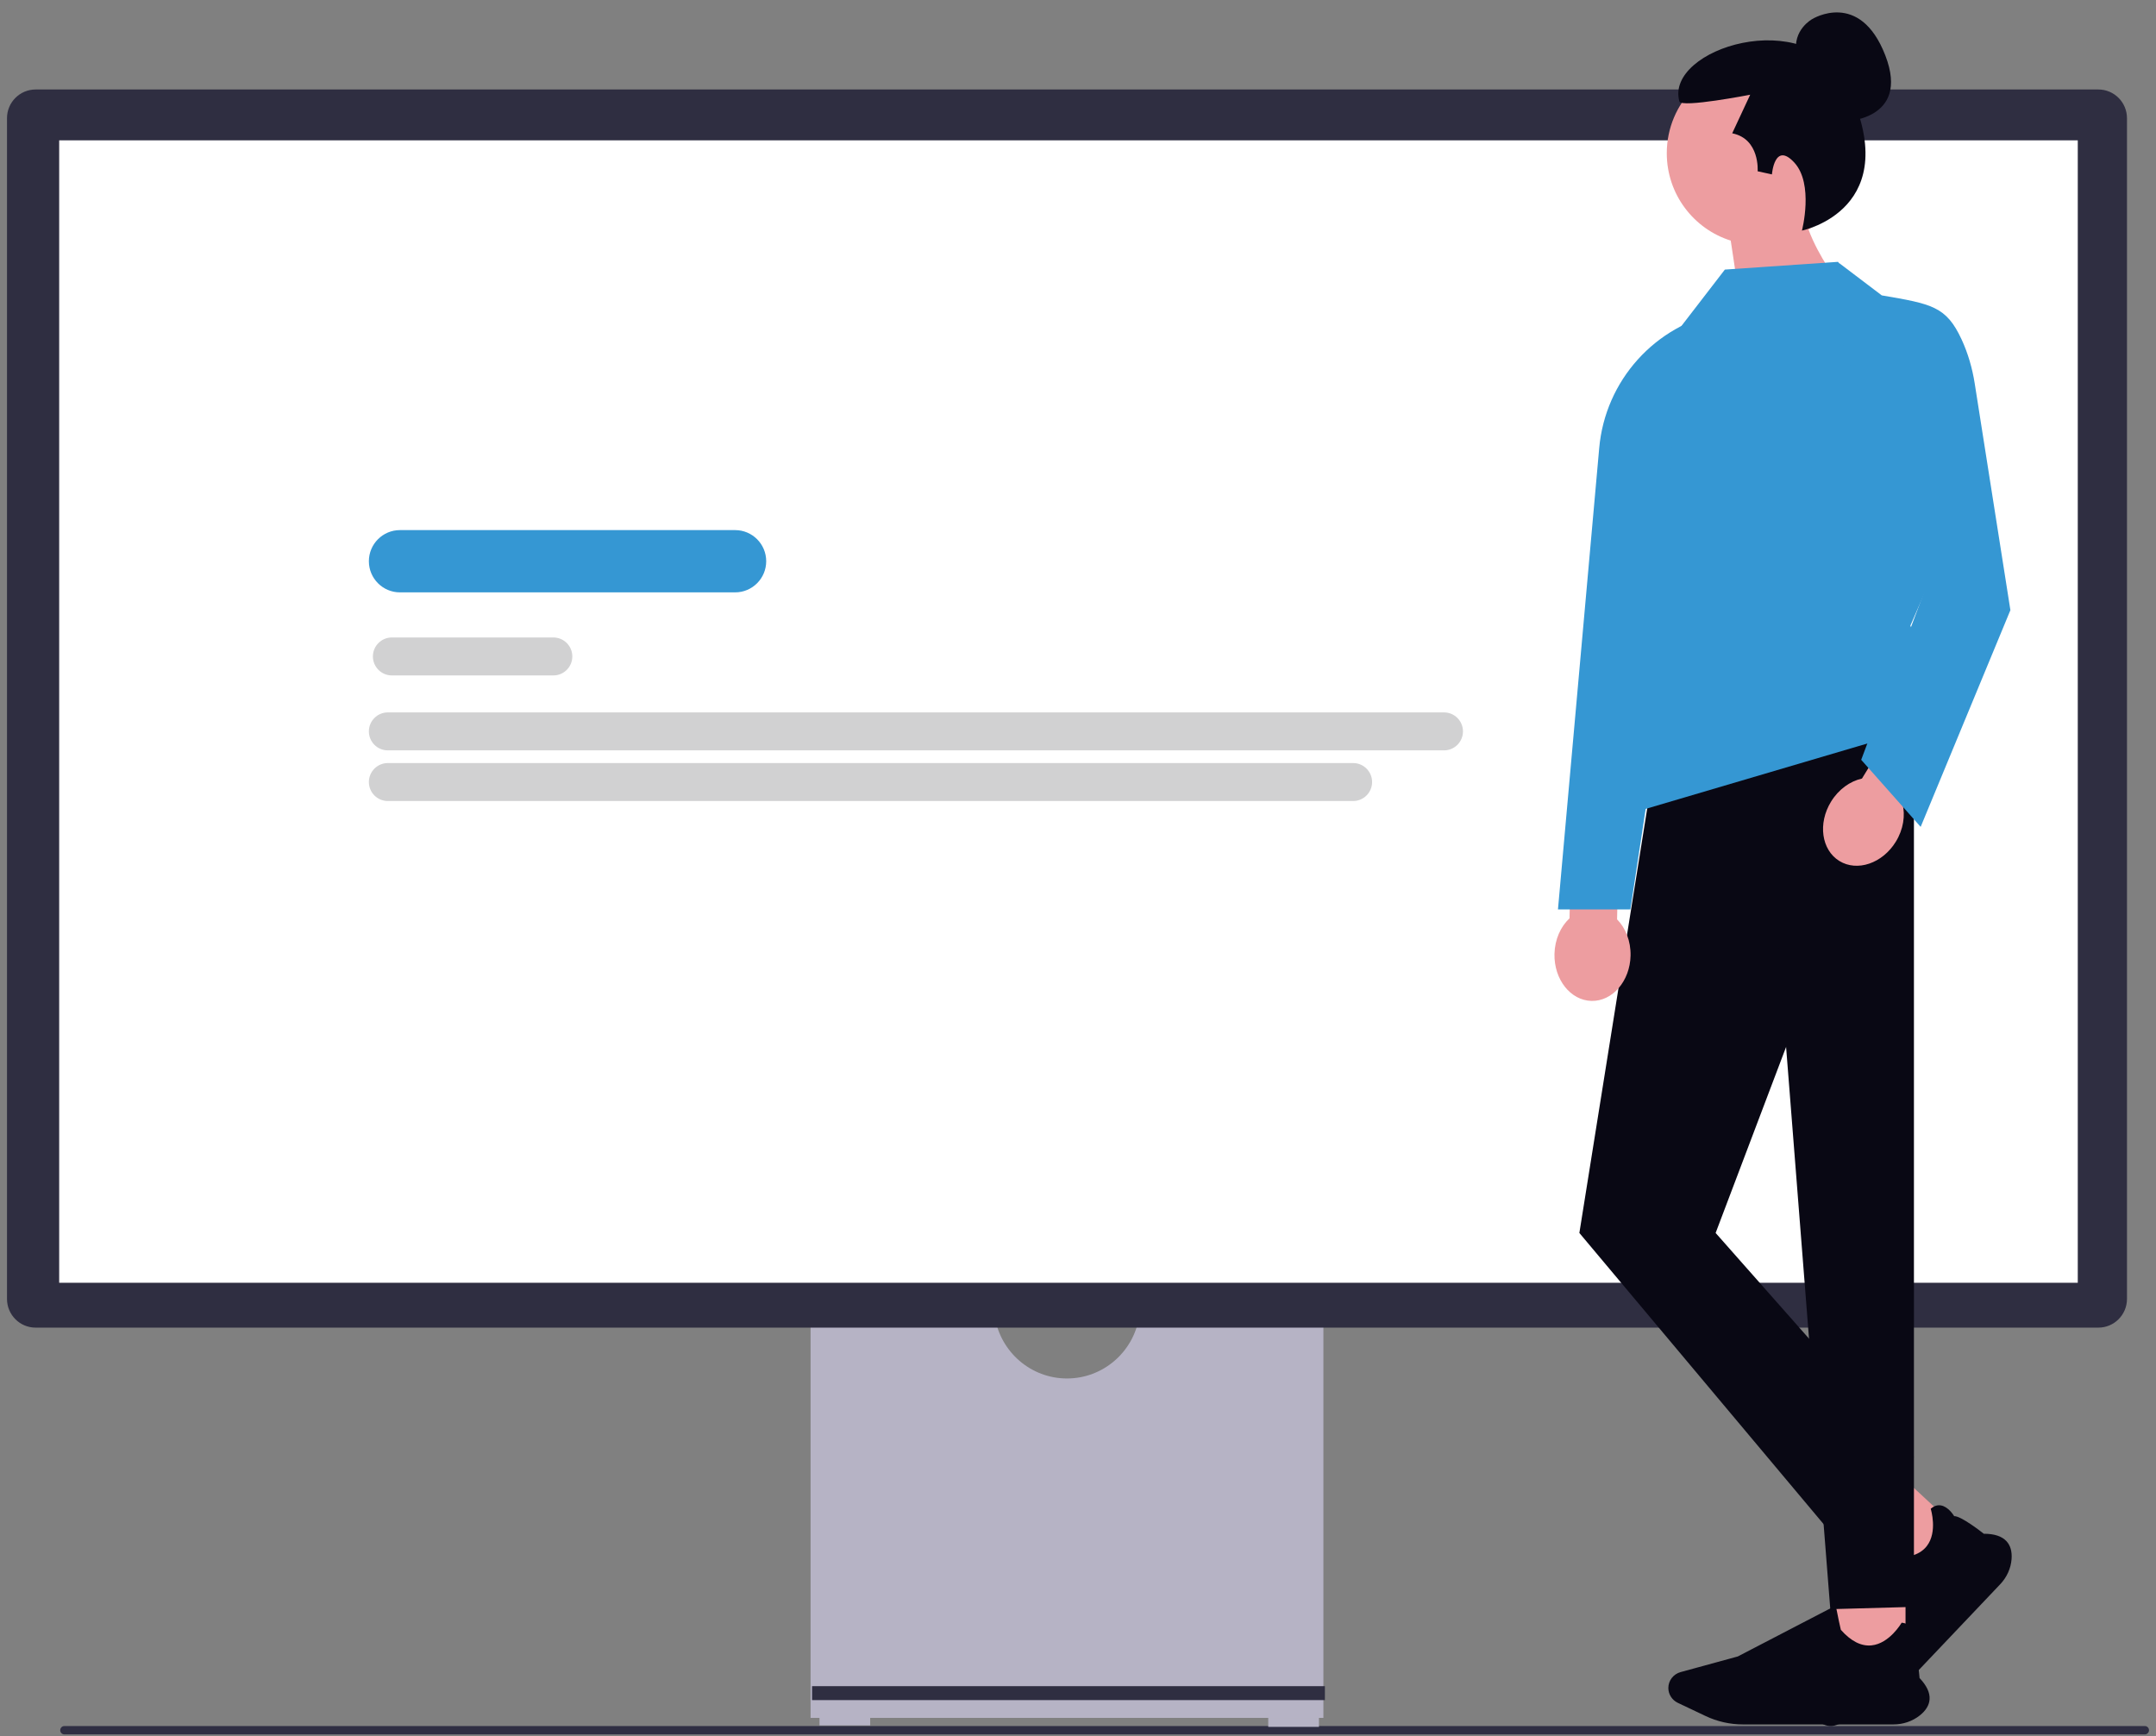 <svg width="154" height="124" viewBox="0 0 154 124" fill="none" xmlns="http://www.w3.org/2000/svg">
<rect x="0" y="0" width="154" height="124" fill="#808080" stroke="none"/>
<g clip-path="url(#clip0_260_3332)">
<path d="M4.302 123.588C4.302 123.754 4.435 123.887 4.6 123.887H153.202C153.367 123.887 153.5 123.754 153.5 123.588C153.5 123.422 153.367 123.289 153.202 123.289H4.6C4.435 123.289 4.302 123.422 4.302 123.588Z" fill="#2F2E43"/>
<path d="M81.361 94.083C80.953 96.564 78.8 98.463 76.213 98.463C73.626 98.463 71.474 96.564 71.066 94.083H57.898V122.708H94.529V94.083H81.361Z" fill="#B6B3C5"/>
<path d="M62.157 122.602H58.536V123.243H62.157V122.602Z" fill="#B6B3C5"/>
<path d="M94.21 122.708H90.589V123.349H94.21V122.708Z" fill="#B6B3C5"/>
<path d="M94.636 120.441H58.004V121.437H94.636V120.441Z" fill="#2F2E41"/>
<path d="M149.884 94.831H2.542C1.416 94.831 0.5 93.912 0.5 92.783V8.44C0.5 7.311 1.416 6.392 2.542 6.392H149.884C151.01 6.392 151.927 7.311 151.927 8.44V92.783C151.927 93.912 151.01 94.831 149.884 94.831Z" fill="#2F2E41"/>
<path d="M148.412 10.024H4.227V91.627H148.412V10.024Z" fill="white"/>
<path d="M131.283 41.362H123.415C122.731 41.362 122.175 40.805 122.175 40.119C122.175 39.433 122.731 38.875 123.415 38.875H131.283C131.966 38.875 132.522 39.433 132.522 40.119C132.522 40.805 131.966 41.362 131.283 41.362Z" fill="#D1D1D2"/>
<path d="M140.33 41.362H136.659C135.975 41.362 135.419 40.805 135.419 40.119C135.419 39.433 135.975 38.875 136.659 38.875H140.33C141.014 38.875 141.57 39.433 141.57 40.119C141.57 40.805 141.014 41.362 140.33 41.362Z" fill="#D1D1D2"/>
<path d="M52.512 42.312H28.565C27.342 42.312 26.348 41.315 26.348 40.088C26.348 38.862 27.342 37.865 28.565 37.865H52.512C53.734 37.865 54.729 38.862 54.729 40.088C54.729 41.315 53.734 42.312 52.512 42.312Z" fill="#3597D3"/>
<path d="M39.529 48.245H27.988C27.242 48.245 26.636 47.636 26.636 46.889C26.636 46.142 27.242 45.534 27.988 45.534H39.529C40.274 45.534 40.88 46.142 40.88 46.889C40.88 47.636 40.274 48.245 39.529 48.245Z" fill="#D1D1D2"/>
<path d="M103.147 53.598H27.699C26.954 53.598 26.348 52.99 26.348 52.243C26.348 51.495 26.954 50.887 27.699 50.887H103.147C103.892 50.887 104.498 51.495 104.498 52.243C104.498 52.99 103.892 53.598 103.147 53.598Z" fill="#D1D1D2"/>
<path d="M96.655 57.216H27.699C26.954 57.216 26.348 56.608 26.348 55.86C26.348 55.113 26.954 54.505 27.699 54.505H96.655C97.4 54.505 98.007 55.113 98.007 55.86C98.007 56.608 97.4 57.216 96.655 57.216Z" fill="#D1D1D2"/>
<path d="M140.104 109.432L136.644 113.077L132.955 109.657L136.416 106.012L140.104 109.432Z" fill="#ED9DA0"/>
<path d="M142.869 113.165L135.513 120.913C134.884 121.576 134.098 122.099 133.241 122.427L131.19 123.211C130.766 123.373 130.278 123.279 129.946 122.971C129.558 122.611 129.459 122.033 129.707 121.567L131.68 117.855L133.785 110.327L133.808 110.341C134.381 110.695 135.249 111.226 135.311 111.248C136.402 111.287 137.182 111.012 137.631 110.431C138.415 109.418 137.918 107.8 137.913 107.784L137.909 107.772L137.919 107.763C138.147 107.567 138.388 107.489 138.634 107.53C139.156 107.618 139.53 108.207 139.584 108.297C140.075 108.276 141.58 109.459 141.701 109.555C142.44 109.553 142.982 109.728 143.311 110.077C143.599 110.382 143.725 110.815 143.684 111.363C143.635 112.023 143.346 112.663 142.869 113.165Z" fill="#090814"/>
<path d="M136.109 113.629H131.051V118.627H136.109V113.629Z" fill="#ED9DA0"/>
<path d="M135.246 123.174H124.494C123.575 123.174 122.652 122.966 121.824 122.572L119.842 121.631C119.432 121.436 119.167 121.02 119.167 120.571C119.167 120.044 119.526 119.578 120.04 119.437L124.129 118.319L131.124 114.685L131.13 114.711C131.26 115.366 131.463 116.355 131.489 116.415C132.206 117.227 132.943 117.602 133.679 117.528C134.963 117.399 135.817 115.934 135.825 115.919L135.832 115.908L135.845 115.909C136.145 115.94 136.368 116.06 136.506 116.266C136.799 116.702 136.62 117.374 136.591 117.476C136.941 117.815 137.099 119.709 137.111 119.861C137.618 120.393 137.859 120.903 137.827 121.379C137.799 121.795 137.566 122.182 137.133 122.528C136.613 122.944 135.942 123.174 135.246 123.174Z" fill="#090814"/>
<path d="M136.709 50.678L118.787 50.687L112.812 88.069L130.735 109.436L136.709 104.094L122.545 88.069L136.709 50.678Z" fill="#090814"/>
<path d="M126.116 56.189L136.71 50.678V114.777L130.735 114.942L126.116 56.189Z" fill="#090814"/>
<path d="M115.505 65.669L115.632 59.834L112.235 59.76L112.109 65.595C111.475 66.185 111.057 67.102 111.034 68.141C110.995 69.96 112.179 71.461 113.68 71.494C115.181 71.526 116.429 70.078 116.469 68.26C116.491 67.22 116.113 66.286 115.505 65.669Z" fill="#ED9DA0"/>
<path d="M131.612 8.683C131.612 8.683 136.488 8.672 134.666 3.96C132.845 -0.752 129.453 1.358 129.453 1.358C129.453 1.358 128.024 2.115 128.319 3.804" fill="#090814"/>
<path d="M132.1 10.943C132.1 7.33 129.18 4.401 125.578 4.401C121.976 4.401 119.056 7.33 119.056 10.943C119.056 13.873 120.976 16.353 123.624 17.186L124.884 25.544L131.312 20.171C131.312 20.171 129.923 18.397 129.179 16.397C130.939 15.225 132.1 13.221 132.1 10.943Z" fill="#ED9DA0"/>
<path d="M128.711 16.469C128.711 16.469 129.577 13.139 128.161 11.607C126.748 10.079 126.566 12.457 126.566 12.457L125.546 12.234C125.546 12.234 125.723 9.922 123.729 9.522L125.014 6.766C125.014 6.766 120.093 7.724 119.957 7.246C118.89 3.484 129.072 0.27 131.885 6.01C136.26 14.937 128.711 16.469 128.711 16.469Z" fill="#090814"/>
<path d="M122.95 22.297C118.216 23.225 114.661 27.18 114.23 31.999L111.283 64.961H116.455L122.95 22.297Z" fill="#3597D3"/>
<path d="M118.06 48.559L117.255 57.865L139.119 51.415L136.455 44.689L141.416 33.263L131.289 18.703L123.205 19.256L120.081 23.311" fill="#3597D3"/>
<path d="M135.891 57.397L138.94 52.426L136.047 50.641L132.997 55.611C132.153 55.799 131.33 56.378 130.787 57.264C129.836 58.813 130.102 60.709 131.38 61.498C132.659 62.287 134.466 61.67 135.416 60.121C135.96 59.236 136.104 58.238 135.891 57.397Z" fill="#ED9DA0"/>
<path d="M129.636 18.888L131.399 18.814L134.413 21.099C137.985 21.71 139.02 21.881 140.115 24.248C140.574 25.242 140.879 26.301 141.05 27.384L143.6 43.583L137.19 59.063L132.943 54.272L137.483 42.169L136.729 39.274" fill="#3597D3"/>
</g>
<defs>
<clipPath id="clip0_260_3332">
<rect width="153" height="123" fill="white" transform="translate(0.5 0.887)"/>
</clipPath>
</defs>
</svg>
